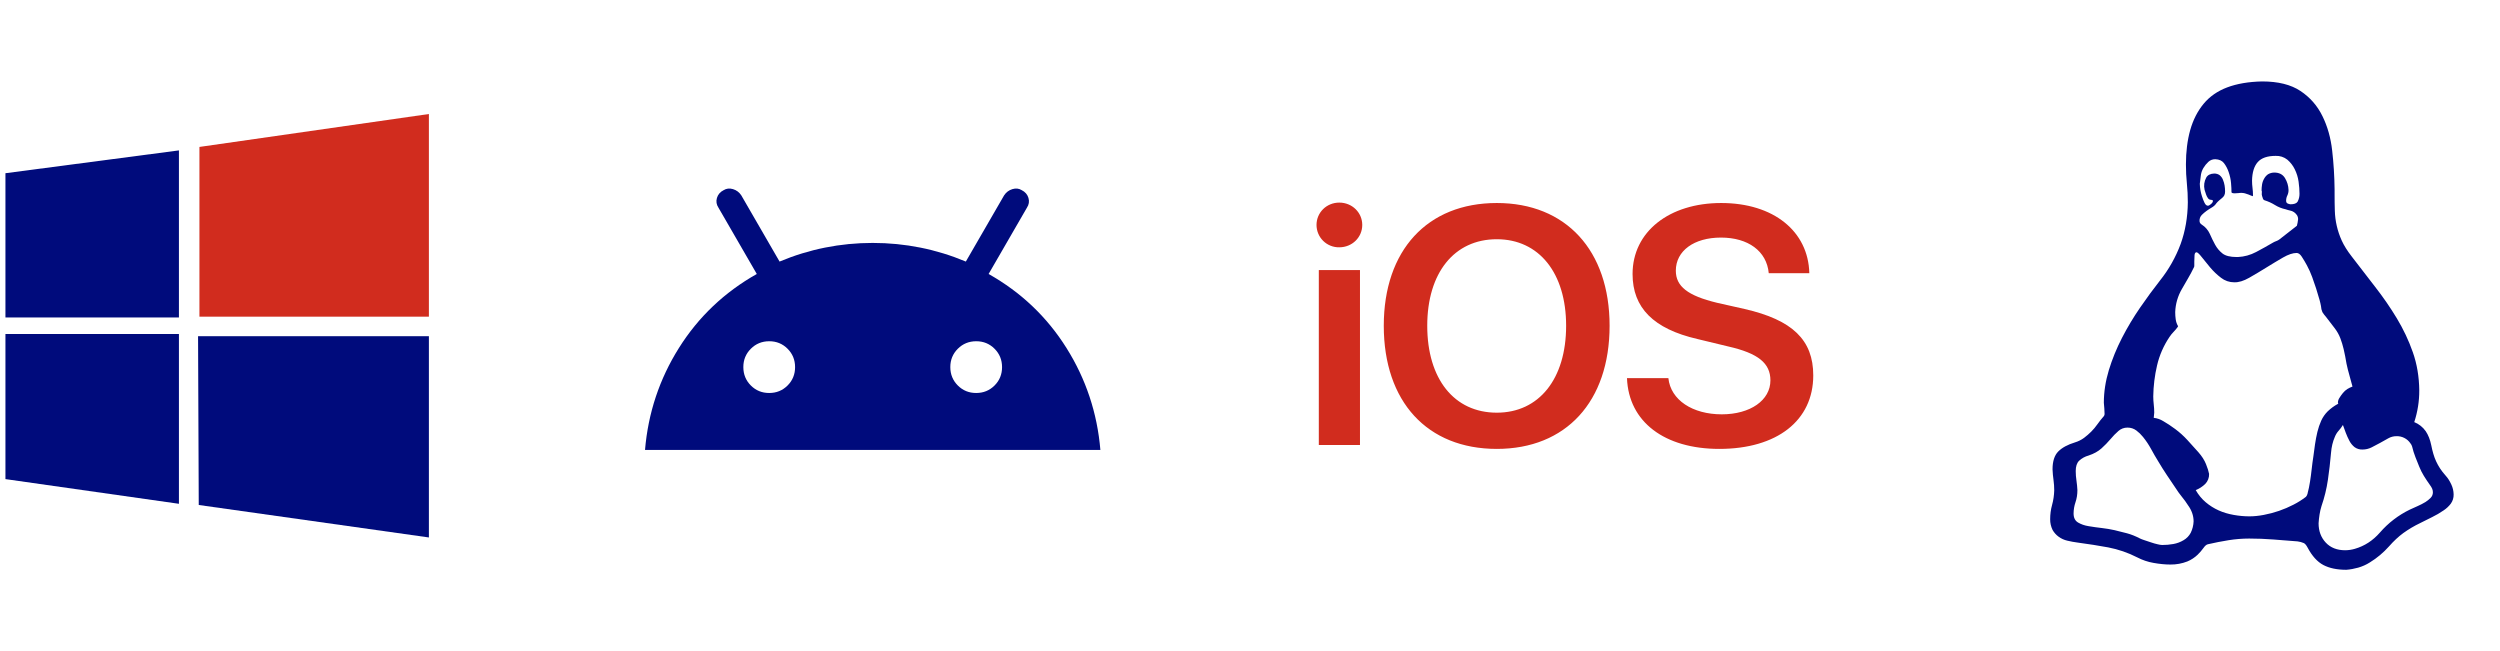 <?xml version="1.0" encoding="UTF-8"?> <svg xmlns="http://www.w3.org/2000/svg" width="307" height="80" viewBox="0 0 307 80" fill="none"><g clip-path="url(#clip0_955_31054)"><path d="M21.972 18.469L0.668 21.27V38.983H21.972V18.469ZM0.668 58.834L21.972 61.866V41.017H0.668V58.834ZM24.322 41.284L24.406 62.012L52.668 66V41.284H24.322Z" fill="#000B7C"></path><path d="M24.49 18.043L52.668 14V38.889H24.49V18.043Z" fill="#D12C1E"></path></g><path d="M79.209 55.249C79.59 50.716 80.978 46.544 83.372 42.731C85.766 38.919 88.954 35.89 92.934 33.645L88.232 25.511C87.978 25.13 87.914 24.728 88.041 24.304C88.168 23.88 88.444 23.563 88.867 23.351C89.206 23.139 89.588 23.097 90.011 23.224C90.435 23.351 90.774 23.605 91.028 23.986L95.73 32.12C99.373 30.595 103.185 29.832 107.167 29.832C111.149 29.832 114.962 30.595 118.605 32.12L123.307 23.986C123.561 23.605 123.9 23.351 124.324 23.224C124.747 23.097 125.128 23.139 125.467 23.351C125.891 23.563 126.166 23.88 126.293 24.304C126.42 24.728 126.357 25.13 126.103 25.511L121.401 33.645C125.383 35.89 128.57 38.919 130.962 42.731C133.355 46.544 134.743 50.716 135.126 55.249H79.209ZM94.459 48.259C95.349 48.259 96.101 47.952 96.716 47.337C97.331 46.721 97.638 45.97 97.636 45.082C97.636 44.193 97.329 43.44 96.713 42.825C96.098 42.21 95.347 41.903 94.459 41.905C93.569 41.905 92.817 42.213 92.202 42.828C91.587 43.443 91.28 44.194 91.282 45.082C91.282 45.972 91.589 46.724 92.204 47.339C92.82 47.954 93.571 48.261 94.459 48.259ZM119.876 48.259C120.765 48.259 121.518 47.952 122.133 47.337C122.748 46.721 123.054 45.97 123.053 45.082C123.053 44.193 122.745 43.44 122.13 42.825C121.515 42.21 120.764 41.903 119.876 41.905C118.986 41.905 118.234 42.213 117.619 42.828C117.004 43.443 116.697 44.194 116.699 45.082C116.699 45.972 117.006 46.724 117.621 47.339C118.236 47.954 118.988 48.261 119.876 48.259Z" fill="#000B7C"></path><g clip-path="url(#clip1_955_31054)"><path d="M164.464 24.879C162.903 24.879 161.668 26.099 161.668 27.624C161.668 27.989 161.741 28.35 161.882 28.686C162.023 29.023 162.23 29.328 162.49 29.583C162.75 29.839 163.059 30.04 163.398 30.175C163.737 30.31 164.099 30.376 164.464 30.369C166.04 30.369 167.285 29.149 167.285 27.624C167.285 26.099 166.04 24.879 164.464 24.879ZM183.806 24.93C175.266 24.93 169.928 30.75 169.928 40.002C169.928 49.33 175.266 55.125 183.806 55.125C192.295 55.125 197.658 49.33 197.658 40.002C197.658 30.75 192.295 24.93 183.806 24.93ZM211.358 24.93C205.003 24.93 200.479 28.437 200.479 33.648C200.479 37.791 203.046 40.383 208.435 41.629L212.222 42.544C215.907 43.382 217.407 44.602 217.407 46.712C217.407 49.152 214.941 50.88 211.434 50.88C207.85 50.88 205.156 49.126 204.876 46.432H199.793C199.996 51.821 204.419 55.125 211.129 55.125C218.22 55.125 222.668 51.643 222.668 46.102C222.668 41.756 220.126 39.29 214.23 37.943L210.849 37.181C207.265 36.316 205.791 35.173 205.791 33.241C205.791 30.801 208.028 29.174 211.332 29.174C214.662 29.174 216.949 30.826 217.203 33.546H222.185C222.058 28.412 217.813 24.93 211.358 24.93ZM183.806 29.378C188.991 29.378 192.32 33.521 192.32 40.002C192.32 46.534 188.991 50.677 183.806 50.677C178.57 50.677 175.266 46.534 175.266 40.002C175.266 33.521 178.57 29.378 183.806 29.378ZM161.95 33.165V54.642H167.005V33.165H161.948H161.95Z" fill="#D12C1E"></path></g><path d="M296.471 51.835C297.038 52.062 297.527 52.449 297.877 52.949C298.192 53.417 298.414 53.984 298.552 54.648C298.627 55.038 298.717 55.398 298.815 55.735C298.999 56.367 299.276 56.969 299.636 57.52C299.812 57.794 300.049 58.094 300.341 58.428C300.592 58.701 300.817 59.054 301.016 59.481C301.199 59.866 301.298 60.285 301.305 60.711C301.319 61.121 301.197 61.523 300.956 61.855C300.712 62.177 300.413 62.455 300.075 62.676C299.625 62.987 299.156 63.261 298.669 63.498C298.181 63.73 297.694 63.974 297.206 64.229C296.477 64.576 295.781 64.988 295.125 65.459C294.54 65.89 293.951 66.434 293.366 67.101C292.684 67.865 291.895 68.526 291.022 69.062C290.577 69.345 290.093 69.562 289.586 69.707C289.099 69.843 288.611 69.933 288.124 69.97C286.991 69.97 286.054 69.775 285.311 69.385C284.569 68.995 283.924 68.282 283.376 67.248C283.219 66.951 283.065 66.767 282.907 66.689C282.664 66.586 282.408 66.516 282.146 66.483L279.18 66.25C278.205 66.175 277.211 66.134 276.195 66.134C275.351 66.135 274.508 66.203 273.675 66.336C272.816 66.475 271.965 66.64 271.125 66.835C270.952 66.873 270.776 67.022 270.6 67.274C270.381 67.579 270.135 67.864 269.865 68.125C269.5 68.473 269.074 68.751 268.609 68.946C267.946 69.205 267.239 69.334 266.527 69.325C265.882 69.325 265.189 69.257 264.446 69.123C263.752 69.002 263.08 68.774 262.455 68.448C261.328 67.871 260.125 67.457 258.881 67.218C257.707 67.004 256.47 66.805 255.161 66.632C254.727 66.576 254.297 66.497 253.871 66.396C253.478 66.307 253.108 66.138 252.784 65.897C252.486 65.678 252.239 65.398 252.056 65.076C251.856 64.667 251.755 64.216 251.76 63.76C251.76 63.153 251.839 62.568 251.996 62.001C252.154 61.439 252.24 60.839 252.259 60.216C252.259 59.785 252.229 59.365 252.172 58.956C252.11 58.519 252.07 58.078 252.052 57.636C252.052 56.642 252.289 55.911 252.757 55.439C253.226 54.97 253.909 54.599 254.809 54.325C255.209 54.204 255.585 54.016 255.922 53.77C256.232 53.536 256.525 53.282 256.8 53.009C257.079 52.728 257.334 52.425 257.561 52.101C257.797 51.767 258.06 51.434 258.352 51.104C258.411 51.029 258.442 50.936 258.442 50.841C258.442 50.605 258.431 50.38 258.412 50.166L258.352 49.461C258.352 48.134 258.559 46.799 258.967 45.449C259.38 44.099 259.916 42.786 260.58 41.492C261.243 40.206 261.987 38.964 262.807 37.773C263.625 36.584 264.439 35.477 265.237 34.461C266.322 33.103 267.183 31.58 267.787 29.95C268.35 28.39 268.646 26.688 268.665 24.85C268.665 24.074 268.627 23.301 268.549 22.54C268.47 21.761 268.431 20.979 268.432 20.196C268.432 18.633 268.609 17.226 268.957 15.977C269.31 14.725 269.857 13.652 270.6 12.752C271.342 11.852 272.31 11.181 273.499 10.731C274.695 10.281 276.12 10.037 277.777 10C279.754 10 281.325 10.39 282.499 11.174C283.669 11.954 284.569 12.977 285.191 14.249C285.817 15.516 286.219 16.934 286.391 18.497C286.571 20.058 286.669 21.64 286.687 23.241V23.74C286.687 24.543 286.695 25.255 286.717 25.878C286.752 27.143 287.041 28.389 287.565 29.541C287.839 30.145 288.247 30.801 288.795 31.503C289.732 32.736 290.692 33.977 291.667 35.226C292.642 36.475 293.531 37.765 294.33 39.089C295.132 40.42 295.789 41.807 296.295 43.251C296.805 44.699 297.067 46.259 297.086 47.939C297.091 49.263 296.884 50.576 296.471 51.835ZM271.894 21.31C272.164 21.31 272.389 21.378 272.569 21.512C272.752 21.66 272.893 21.852 272.977 22.071C273.072 22.297 273.14 22.532 273.18 22.773C273.217 23.009 273.24 23.253 273.24 23.508C273.246 23.669 273.215 23.829 273.15 23.976C273.086 24.101 272.996 24.211 272.887 24.299L272.535 24.591C272.409 24.698 272.293 24.814 272.186 24.94C272.046 25.159 271.854 25.34 271.627 25.469C271.395 25.604 271.17 25.75 270.952 25.907C270.745 26.058 270.549 26.225 270.367 26.406C270.277 26.504 270.207 26.619 270.161 26.745C270.116 26.871 270.097 27.004 270.105 27.137C270.105 27.314 270.191 27.46 270.367 27.576C270.805 27.852 271.152 28.249 271.365 28.72C271.56 29.17 271.777 29.609 272.01 30.04C272.242 30.468 272.546 30.828 272.917 31.124C273.289 31.416 273.866 31.562 274.642 31.562H274.822C275.602 31.525 276.345 31.319 277.05 30.948C277.751 30.576 278.456 30.186 279.157 29.774C279.28 29.705 279.408 29.647 279.54 29.601C279.676 29.553 279.804 29.483 279.919 29.395L282.056 27.726C282.093 27.601 282.123 27.473 282.146 27.344C282.169 27.207 282.189 27.069 282.206 26.931C282.213 26.745 282.16 26.561 282.056 26.406C281.96 26.27 281.842 26.151 281.707 26.054C281.558 25.951 281.387 25.883 281.209 25.851C281.03 25.815 280.854 25.765 280.684 25.701C280.216 25.605 279.769 25.427 279.364 25.176C278.961 24.926 278.527 24.73 278.074 24.591C277.999 24.569 277.939 24.512 277.897 24.415C277.853 24.299 277.814 24.182 277.781 24.062C277.743 23.939 277.732 23.808 277.751 23.68C277.773 23.582 277.762 23.479 277.721 23.387C277.721 23.155 277.74 22.911 277.781 22.656C277.822 22.398 277.911 22.15 278.044 21.925C278.158 21.717 278.318 21.537 278.512 21.4C278.744 21.265 279.006 21.193 279.274 21.19C279.881 21.19 280.32 21.415 280.594 21.865C280.867 22.315 281.014 22.802 281.032 23.328C281.037 23.561 280.987 23.792 280.886 24.003C280.786 24.203 280.735 24.424 280.736 24.648C280.736 24.805 280.789 24.91 280.886 24.97C281.004 25.035 281.135 25.074 281.269 25.086C281.719 25.086 282.007 24.981 282.146 24.767C282.304 24.47 282.384 24.137 282.379 23.8C282.379 23.35 282.341 22.851 282.266 22.304C282.192 21.774 282.032 21.26 281.794 20.781C281.575 20.332 281.266 19.932 280.886 19.608C280.479 19.284 279.969 19.119 279.45 19.142C278.437 19.142 277.702 19.394 277.252 19.904C276.802 20.41 276.57 21.171 276.551 22.188C276.551 22.48 276.57 22.773 276.607 23.065C276.645 23.361 276.667 23.654 276.667 23.946C276.667 24.044 276.656 24.093 276.637 24.093C276.577 24.079 276.517 24.059 276.461 24.032C276.344 23.985 276.228 23.936 276.112 23.886C275.969 23.826 275.821 23.777 275.67 23.74C275.421 23.68 275.162 23.669 274.909 23.71C274.753 23.73 274.597 23.74 274.44 23.74C274.166 23.74 274.027 23.691 274.027 23.594C274.027 23.301 274.012 22.93 273.971 22.48C273.934 22.03 273.836 21.58 273.679 21.13C273.548 20.73 273.35 20.354 273.094 20.02C272.857 19.727 272.509 19.57 272.04 19.551C271.725 19.544 271.42 19.66 271.189 19.874C270.948 20.096 270.741 20.353 270.574 20.635C270.394 20.94 270.284 21.28 270.251 21.633C270.22 21.946 270.181 22.258 270.135 22.57C270.15 23.087 270.238 23.6 270.397 24.093C270.495 24.404 270.604 24.677 270.72 24.914C270.836 25.146 270.975 25.262 271.132 25.262C271.226 25.262 271.357 25.195 271.511 25.06C271.669 24.921 271.747 24.797 271.747 24.677C271.747 24.617 271.717 24.58 271.657 24.561C271.601 24.542 271.541 24.532 271.481 24.531C271.346 24.531 271.226 24.464 271.129 24.325C271.028 24.181 270.95 24.023 270.896 23.856C270.835 23.672 270.776 23.487 270.72 23.301C270.603 22.795 270.677 22.264 270.926 21.809C271.102 21.494 271.425 21.329 271.894 21.31ZM265.504 66.925C265.972 66.925 266.434 66.888 266.884 66.805C267.329 66.728 267.756 66.569 268.144 66.336C268.515 66.121 268.819 65.807 269.021 65.429C269.235 64.989 269.355 64.511 269.374 64.022C269.374 63.674 269.314 63.328 269.197 62.999C269.078 62.663 268.91 62.347 268.699 62.061C268.467 61.694 268.213 61.343 267.937 61.008C267.662 60.671 267.408 60.318 267.176 59.95C266.811 59.414 266.449 58.877 266.089 58.337C265.74 57.812 265.387 57.258 265.039 56.669C264.73 56.17 264.436 55.662 264.157 55.146C263.871 54.62 263.537 54.12 263.16 53.654C262.922 53.357 262.647 53.091 262.342 52.862C262.029 52.627 261.647 52.503 261.255 52.51C260.846 52.504 260.45 52.651 260.145 52.922C259.796 53.227 259.472 53.559 259.177 53.916C258.832 54.322 258.46 54.704 258.064 55.06C257.651 55.431 257.126 55.724 256.481 55.938C256.045 56.055 255.643 56.276 255.311 56.583C255.037 56.856 254.899 57.276 254.899 57.843C254.899 58.233 254.929 58.623 254.989 59.013C255.045 59.403 255.086 59.796 255.105 60.186C255.105 60.711 255.03 61.21 254.869 61.679C254.717 62.122 254.639 62.587 254.636 63.055C254.636 63.584 254.824 63.955 255.191 64.169C255.566 64.386 255.982 64.532 256.451 64.608C257.04 64.709 257.595 64.784 258.124 64.844C258.649 64.904 259.166 64.994 259.676 65.106C260.182 65.226 260.689 65.35 261.199 65.489C261.705 65.624 262.245 65.841 262.811 66.134C262.924 66.19 263.104 66.261 263.336 66.336L264.127 66.599C264.42 66.7 264.694 66.779 264.949 66.835C265.13 66.884 265.316 66.914 265.504 66.925ZM276.229 63.407C276.776 63.407 277.361 63.351 277.987 63.231C279.262 62.992 280.496 62.568 281.647 61.971C282.184 61.698 282.693 61.375 283.17 61.008C283.217 60.954 283.258 60.895 283.29 60.831C283.327 60.756 283.356 60.677 283.376 60.595V60.565C283.492 60.138 283.59 59.665 283.669 59.159C283.75 58.643 283.819 58.125 283.875 57.606C283.932 57.087 284 56.57 284.081 56.054C284.156 55.547 284.227 55.049 284.284 54.561C284.362 54.036 284.46 53.526 284.576 53.039C284.696 52.551 284.85 52.09 285.045 51.659C285.238 51.234 285.506 50.848 285.836 50.519C286.221 50.148 286.655 49.833 287.126 49.581V49.521L287.096 49.435C287.103 49.236 287.164 49.043 287.272 48.876C287.404 48.661 287.55 48.456 287.711 48.261C287.867 48.064 288.056 47.895 288.27 47.763C288.465 47.645 288.671 47.548 288.885 47.47C288.767 46.999 288.639 46.53 288.502 46.064C288.367 45.6 288.249 45.131 288.15 44.657C288.054 44.059 287.938 43.463 287.801 42.873C287.693 42.414 287.555 41.963 287.389 41.523C287.221 41.093 286.994 40.689 286.714 40.322C286.425 39.932 286.061 39.46 285.634 38.916C285.47 38.734 285.322 38.538 285.191 38.331C285.089 38.099 285.031 37.85 285.019 37.596C284.972 37.34 284.913 37.086 284.842 36.835C284.579 35.885 284.276 34.947 283.935 34.023C283.755 33.529 283.539 33.049 283.29 32.586C283.091 32.216 282.876 31.854 282.645 31.503C282.45 31.21 282.244 31.064 282.03 31.064C281.561 31.064 281.002 31.251 280.357 31.622C279.716 31.994 279.03 32.403 278.31 32.852C277.586 33.303 276.885 33.722 276.199 34.112C275.516 34.502 274.901 34.686 274.354 34.667C273.769 34.667 273.202 34.472 272.741 34.112C272.245 33.734 271.792 33.301 271.391 32.822C270.982 32.335 270.641 31.915 270.367 31.562C270.094 31.21 269.891 31.015 269.752 30.977C269.599 30.977 269.509 31.094 269.49 31.326C269.469 31.59 269.459 31.854 269.46 32.117V32.616C269.46 32.736 269.441 32.811 269.4 32.852C269.186 33.303 268.95 33.741 268.699 34.169C268.444 34.6 268.192 35.039 267.937 35.489C267.432 36.353 267.15 37.33 267.116 38.331C267.116 38.624 267.135 38.916 267.176 39.209C267.214 39.501 267.311 39.786 267.469 40.06L267.409 40.172C267.258 40.382 267.091 40.578 266.91 40.761C266.725 40.95 266.559 41.156 266.415 41.376C265.698 42.436 265.18 43.618 264.889 44.864C264.596 46.112 264.439 47.384 264.42 48.67C264.42 49.004 264.442 49.337 264.48 49.667C264.517 50.001 264.54 50.331 264.54 50.665C264.539 50.773 264.529 50.881 264.51 50.987C264.491 51.094 264.481 51.202 264.48 51.31C264.897 51.357 265.298 51.497 265.654 51.719C266.104 51.974 266.591 52.296 267.116 52.686C267.641 53.076 268.144 53.526 268.612 54.036C269.081 54.542 269.527 55.038 269.959 55.529C270.39 56.016 270.701 56.504 270.896 56.991C271.091 57.479 271.219 57.88 271.275 58.191C271.285 58.418 271.249 58.644 271.168 58.857C271.087 59.069 270.964 59.262 270.806 59.425C270.47 59.753 270.072 60.012 269.636 60.186C269.97 60.771 270.379 61.27 270.866 61.679C271.354 62.091 271.882 62.421 272.449 62.676C273.015 62.931 273.63 63.115 274.294 63.231C274.957 63.351 275.606 63.407 276.229 63.407ZM287.977 67.57C288.386 67.57 288.787 67.51 289.177 67.394C289.768 67.224 290.331 66.968 290.846 66.632C291.356 66.299 291.821 65.89 292.252 65.399C293.271 64.223 294.518 63.267 295.916 62.586L296.884 62.148C297.216 62.003 297.538 61.836 297.847 61.649C298.071 61.507 298.279 61.341 298.466 61.154C298.561 61.062 298.635 60.953 298.686 60.832C298.736 60.71 298.761 60.58 298.759 60.449C298.759 60.298 298.728 60.149 298.669 60.01C298.599 59.854 298.511 59.707 298.406 59.571C298.139 59.199 297.885 58.818 297.645 58.428C297.428 58.073 297.241 57.7 297.086 57.314L296.617 56.144C296.448 55.714 296.311 55.273 296.205 54.824C296.164 54.685 296.095 54.556 296.002 54.445C295.814 54.163 295.557 53.934 295.255 53.78C294.953 53.626 294.616 53.551 294.277 53.564C293.928 53.562 293.584 53.653 293.28 53.826L292.282 54.385C291.935 54.578 291.584 54.763 291.229 54.94C290.883 55.114 290.502 55.204 290.115 55.203C289.769 55.218 289.428 55.116 289.147 54.914C288.878 54.7 288.658 54.43 288.502 54.123C288.336 53.81 288.189 53.486 288.064 53.155L287.711 52.188C287.558 52.438 287.383 52.674 287.186 52.892C286.985 53.116 286.827 53.374 286.717 53.654C286.462 54.239 286.305 54.891 286.249 55.615C286.151 56.748 286.024 57.85 285.866 58.926C285.706 60.024 285.442 61.103 285.079 62.151C284.975 62.486 284.896 62.828 284.842 63.175C284.784 63.534 284.744 63.896 284.722 64.259C284.722 65.215 285.019 66.006 285.604 66.632C286.189 67.255 286.98 67.57 287.977 67.57Z" fill="#000B7C"></path><defs><clipPath id="clip0_955_31054"><rect width="52" height="52" fill="white" transform="translate(0.668 14)"></rect></clipPath><clipPath id="clip1_955_31054"><rect width="61" height="61" fill="white" transform="translate(161.668 9.5)"></rect></clipPath></defs></svg> 